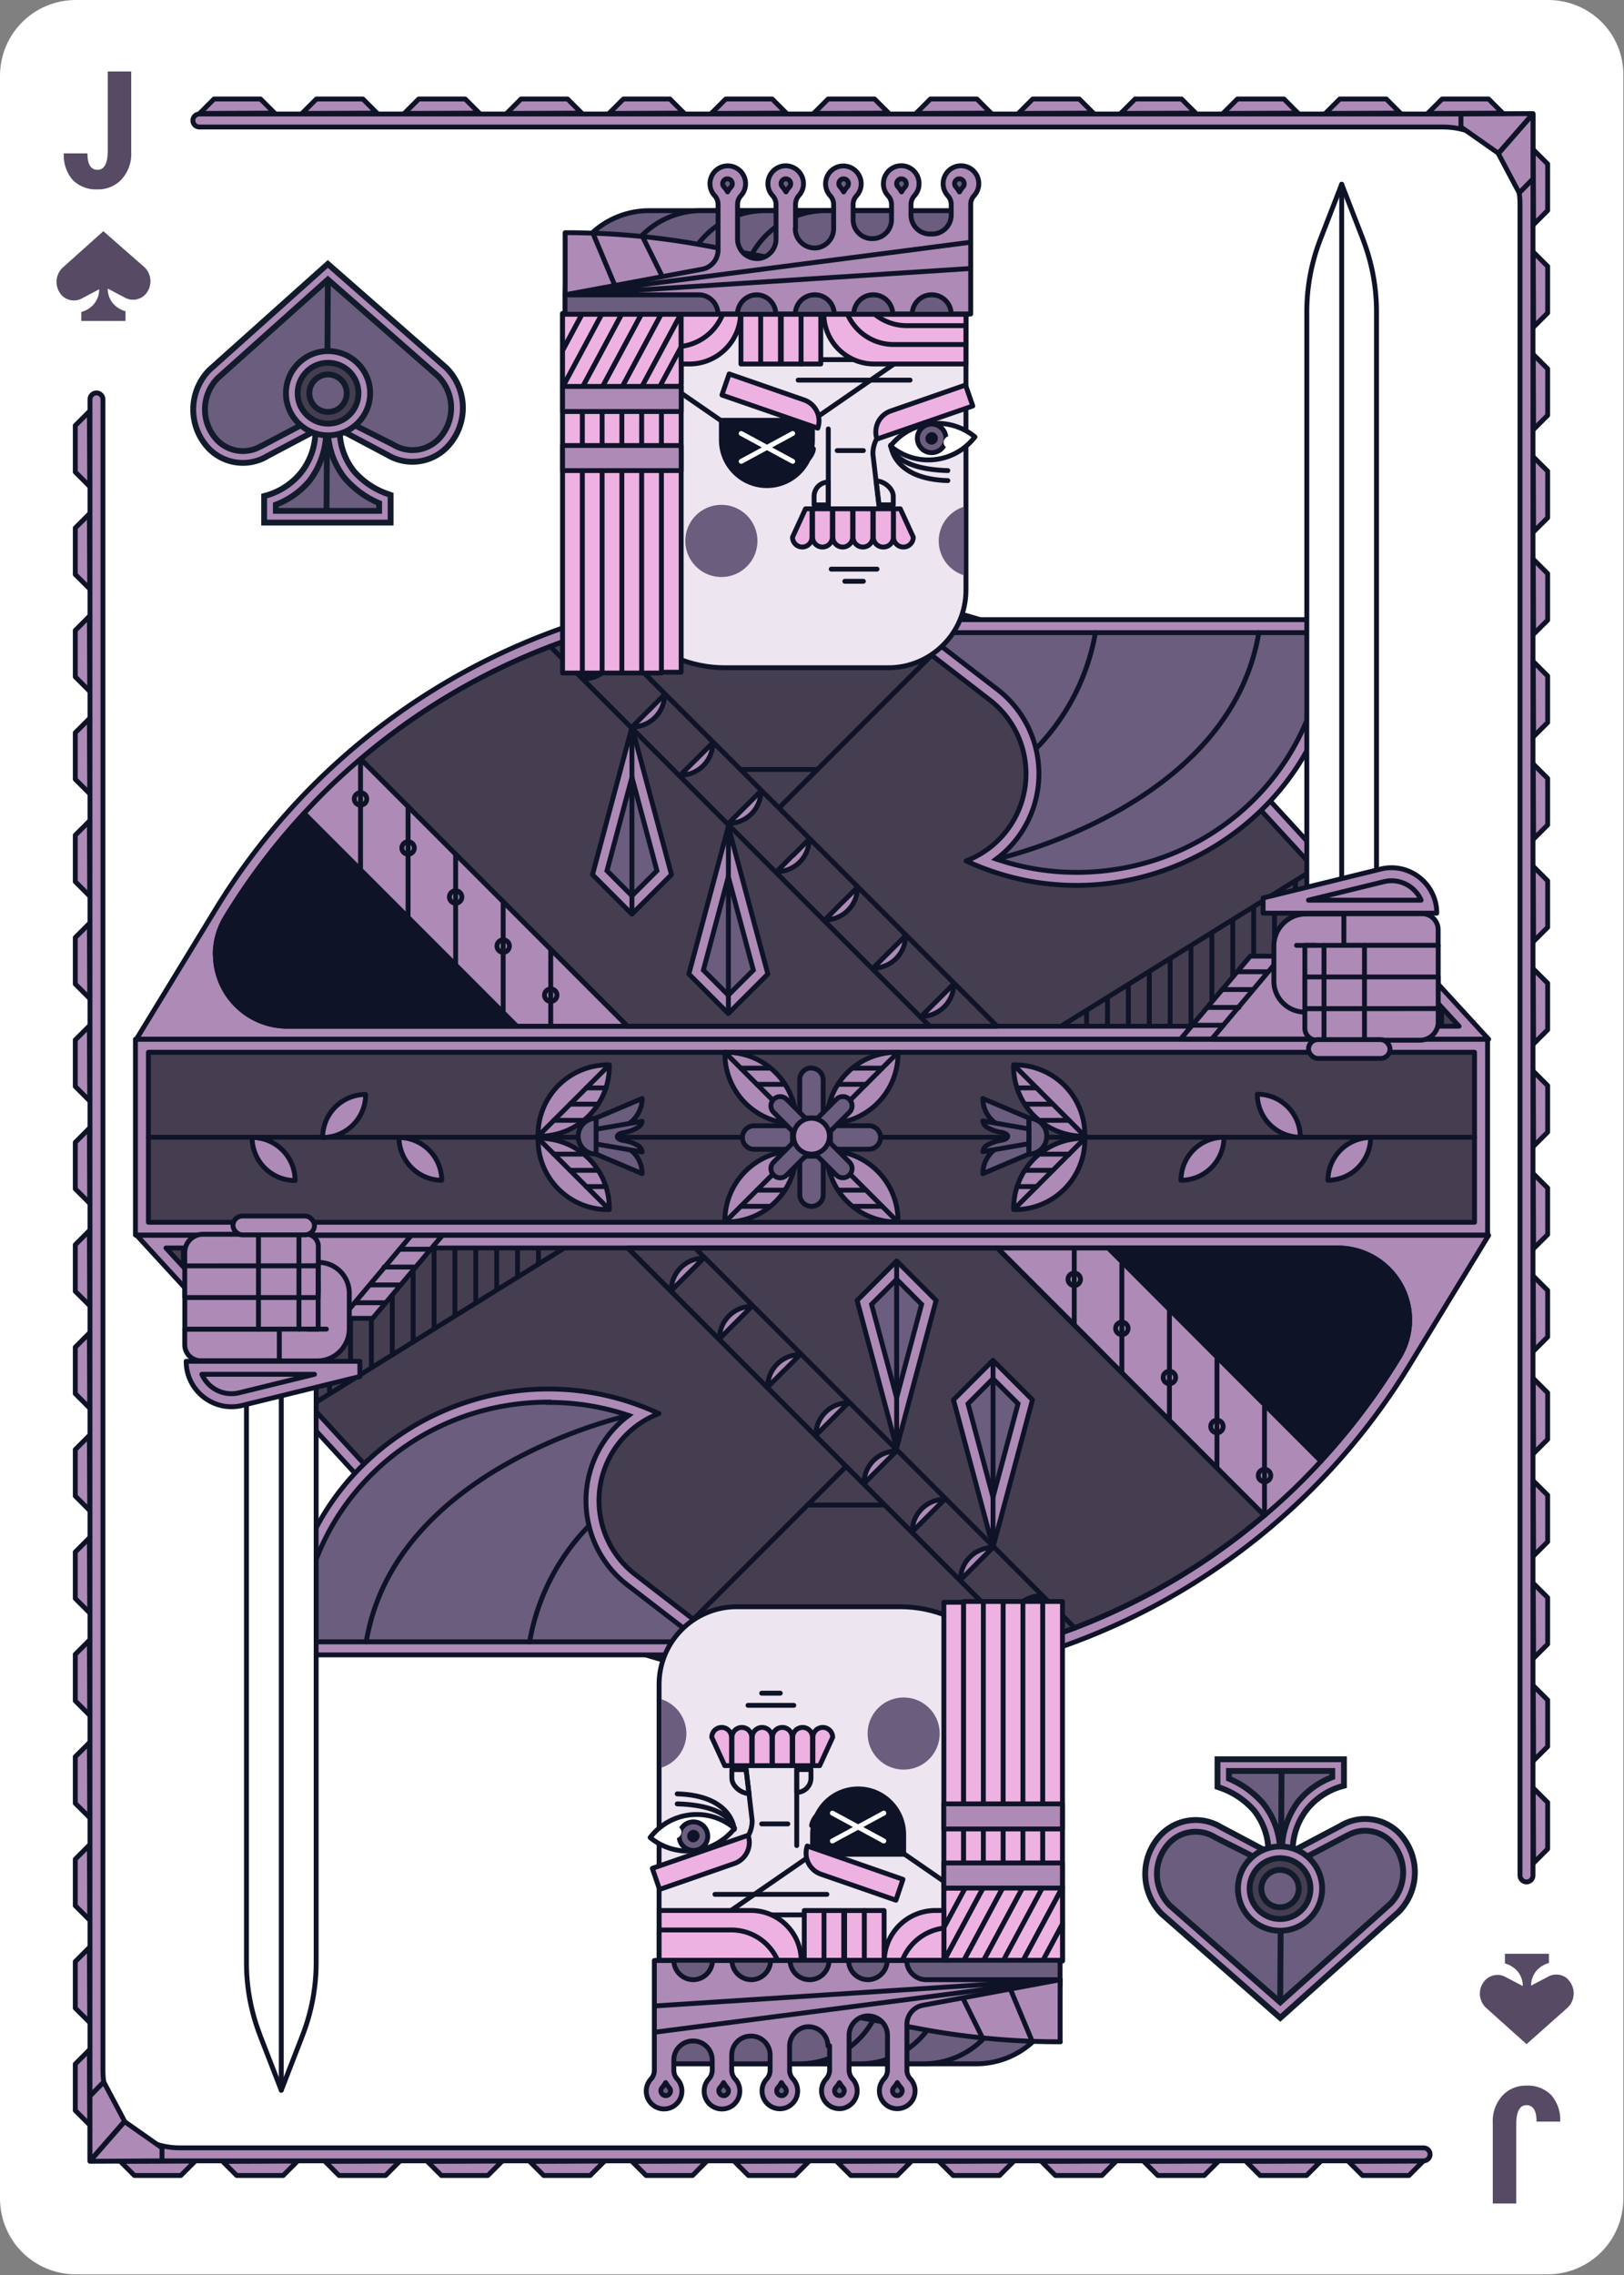 <svg xmlns="http://www.w3.org/2000/svg" width="250" height="350" id="spades-Jack" class="uncommon-effect-12"><rect width="100%" height="100%" fill="#808080" stroke="none"/><defs fill="#000000" style=""></defs><g id="card-canvas" transform="matrix(1,0,0,1,0,0)" class="Cards/canvas.svg" fill="#000000" style=""><g fill="#000000" style=""><path fill="#ffffff" id="card-canvas-base" d="M238.3 0H11.7C5.2 0 0 5.2 0 11.7v326.5c0 6.5 5.2 11.7 11.7 11.7h226.5c6.5 0 11.7-5.2 11.7-11.7V11.7C250 5.2 244.8 0 238.3 0z" style=""></path></g></g><g id="frame" transform="matrix(1,0,0,1,0,0)" class="Standards/Frames/Common/frame-02.svg" fill="#000000" style=""><path d="M13.85 332.44V61.45c0-.55.45-1 1-1s1 .45 1 1v257.16c0 6.53 5.29 11.83 11.83 11.83h191.47c.55 0 1 .45 1 1s-.45 1-1 1H13.85Z" style="stroke-linecap: round; stroke-linejoin: round; stroke-width: 0.75px;" fill="#ae8ab6" stroke="#0f1328"></path><path style="stroke-linecap: round; stroke-linejoin: round; stroke-width: 0.75px;" d="m13.85 332.44 5.33-6.1-3.21-6.04-2.12 2.17v9.97zm5.33-6.04-5.33 6.1 11.09-.06v-2l-5.76-4.04zM235.99 17.54v270.99c0 .55-.45 1-1 1s-1-.45-1-1V31.37c0-6.53-5.29-11.83-11.83-11.83H30.69c-.55 0-1-.45-1-1s.45-1 1-1h205.3Z" fill="#ae8ab6" stroke="#0f1328"></path><path style="stroke-linecap: round; stroke-linejoin: round; stroke-width: 0.75px;" d="m235.99 17.54-5.33 6.1 3.21 6.04 2.12-2.17v-9.97zm-5.33 6.04 5.33-6.1-11.09.06v2l5.76 4.04zM30.73 17.45l2.22-2.22h7.15l2.17 2.17-11.54.05zm15.76 0 2.22-2.22h7.15l2.17 2.17-11.54.05zm15.75 0 2.22-2.22h7.15l2.17 2.17-11.54.05zm15.76 0 2.21-2.22h7.16l2.17 2.17-11.54.05zm15.75 0 2.22-2.22h7.15l2.17 2.17-11.54.05zm15.75 0 2.22-2.22h7.15l2.17 2.17-11.54.05zm15.76 0 2.22-2.22h7.15l2.17 2.17-11.54.05zm15.75 0 2.22-2.22h7.15l2.17 2.17-11.54.05zm15.76 0 2.21-2.22h7.16l2.17 2.17-11.54.05zm15.75 0 2.22-2.22h7.15l2.17 2.17-11.54.05zm15.75 0 2.22-2.22h7.16l2.16 2.17-11.54.05zm15.76 0 2.22-2.22h7.15l2.17 2.17-11.54.05zm15.75 0 2.22-2.22h7.15l2.17 2.17-11.54.05zm16.25 5.56 2.22 2.22v7.15l-2.17 2.17-.05-11.54zm0 15.76 2.22 2.21v7.16l-2.17 2.17-.05-11.54zm0 15.75 2.22 2.22v7.15l-2.17 2.17-.05-11.54zm0 15.76 2.22 2.21v7.16l-2.17 2.16-.05-11.53zm0 15.75 2.22 2.22v7.15l-2.17 2.17-.05-11.54zm0 15.75 2.22 2.22v7.15l-2.17 2.17-.05-11.54zm0 15.76 2.22 2.22v7.15l-2.17 2.17-.05-11.54zm0 15.75 2.22 2.22v7.15l-2.17 2.17-.05-11.54zm0 15.76 2.22 2.21v7.16l-2.17 2.17-.05-11.54zm0 15.75 2.22 2.22v7.15l-2.17 2.17-.05-11.54zm0 15.75 2.22 2.22v7.16l-2.17 2.16-.05-11.54zm0 15.76 2.22 2.22v7.15l-2.17 2.17-.05-11.54zm0 15.75 2.22 2.22v7.15l-2.17 2.17-.05-11.54zm0 15.76 2.22 2.21v7.16l-2.17 2.17-.05-11.54zm0 15.75 2.22 2.22v7.15l-2.17 2.17-.05-11.54zm0 15.76 2.22 2.21v7.16l-2.17 2.16-.05-11.53zm0 15.75 2.22 2.22v7.15l-2.17 2.17-.05-11.54zm-16.92 57.39-2.22 2.22h-7.15l-2.17-2.17 11.54-.05zm-15.76 0-2.22 2.22h-7.15l-2.17-2.17 11.54-.05zm-15.75 0-2.22 2.22h-7.15l-2.17-2.17 11.54-.05zm-15.76 0-2.21 2.22h-7.16l-2.17-2.17 11.54-.05zm-15.75 0-2.22 2.22h-7.15l-2.17-2.17 11.54-.05zm-15.75 0-2.22 2.22h-7.15l-2.17-2.17 11.54-.05zm-15.76 0-2.22 2.22h-7.15l-2.17-2.17 11.54-.05zm-15.75 0-2.22 2.22h-7.15l-2.17-2.17 11.54-.05zm-15.76 0-2.21 2.22H83.7l-2.17-2.17 11.54-.05zm-15.75 0-2.22 2.22h-7.15l-2.17-2.17 11.54-.05zm-15.75 0-2.22 2.22h-7.16l-2.16-2.17 11.54-.05zm-15.76 0-2.22 2.22h-7.15l-2.17-2.17 11.54-.05zm-15.75 0-2.22 2.22h-7.15l-2.17-2.17 11.54-.05zm-16.25-5.56-2.22-2.22v-7.15l2.17-2.17.05 11.54zm0-15.76-2.22-2.21v-7.16l2.17-2.17.05 11.54zm0-15.75-2.22-2.22v-7.15l2.17-2.17.05 11.54zm0-15.76-2.22-2.21v-7.16l2.17-2.16.05 11.53zm0-15.75-2.22-2.22v-7.15l2.17-2.17.05 11.54zm0-15.75-2.22-2.22v-7.15l2.17-2.17.05 11.54zm0-15.76-2.22-2.22v-7.15l2.17-2.17.05 11.54zm0-15.75-2.22-2.22v-7.15l2.17-2.17.05 11.54zm0-15.76-2.22-2.21v-7.16l2.17-2.17.05 11.54zm0-15.75-2.22-2.22v-7.15l2.17-2.17.05 11.54zm0-15.75-2.22-2.22v-7.16l2.17-2.16.05 11.54zm0-15.76-2.22-2.22v-7.15l2.17-2.17.05 11.54zm0-15.75-2.22-2.22v-7.15l2.17-2.17.05 11.54zm0-15.76-2.22-2.21v-7.16l2.17-2.17.05 11.54zm0-15.75-2.22-2.22v-7.15l2.17-2.17.05 11.54zm0-15.76-2.22-2.21v-7.16l2.17-2.16.05 11.53zm0-15.75-2.22-2.22v-7.15l2.17-2.17.05 11.54z" fill="#ae8ab6" stroke="#0f1328"></path></g><g id="suit" transform="matrix(1,0,0,1,0,0)" class="Cards/Suits/spades.svg" fill="#000000" style=""><path d="M22.28 41.15a3 3 0 0 1 0 4.24 2.61 2.61 0 0 1-3.14.35l-2.56-1.35a3.52 3.52 0 0 0 .77 2.24 4 4 0 0 0 1.78 1.2l.19.06v1.48h-6.8V48l.2-.06a3.9 3.9 0 0 0 1.76-1.18 3.52 3.52 0 0 0 .79-2.26l-2.57 1.36a2.6 2.6 0 0 1-3.12-.36 3 3 0 0 1-.87-2.12 3.05 3.05 0 0 1 .87-2.14l6.33-5.67ZM228.72 308.85a3 3 0 0 1-.05-4.24l.05-.05a2.61 2.61 0 0 1 3.14-.35l2.56 1.34a3.53 3.53 0 0 0-.77-2.23 4 4 0 0 0-1.78-1.2l-.2-.06v-1.48h6.77V302l-.2.06a3.9 3.9 0 0 0-1.76 1.18 3.61 3.61 0 0 0-.79 2.25l2.57-1.35a2.6 2.6 0 0 1 3.12.36v.05a3 3 0 0 1 .87 2.12 3.05 3.05 0 0 1-.87 2.14l-6.38 5.67Z" style="" fill="#6b5d7e"></path><path d="M22.28 41.15a3 3 0 0 1 0 4.24 2.61 2.61 0 0 1-3.14.35l-2.56-1.35a3.52 3.52 0 0 0 .77 2.24 4 4 0 0 0 1.78 1.2l.19.06v1.48h-6.8V48l.2-.06a3.9 3.9 0 0 0 1.76-1.18 3.52 3.52 0 0 0 .79-2.26l-2.57 1.36a2.6 2.6 0 0 1-3.12-.36 3 3 0 0 1-.87-2.12 3.05 3.05 0 0 1 .87-2.14l6.33-5.67ZM228.72 308.85a3 3 0 0 1-.05-4.24l.05-.05a2.61 2.61 0 0 1 3.14-.35l2.56 1.34a3.53 3.53 0 0 0-.77-2.23 4 4 0 0 0-1.78-1.2l-.2-.06v-1.48h6.77V302l-.2.06a3.9 3.9 0 0 0-1.76 1.18 3.61 3.61 0 0 0-.79 2.25l2.57-1.35a2.6 2.6 0 0 1 3.12.36v.05a3 3 0 0 1 .87 2.12 3.05 3.05 0 0 1-.87 2.14l-6.38 5.67Z" style="opacity: 0.2;" fill="#000000"></path></g><g id="card-value" transform="matrix(1,0,0,1,0,0)" class="Cards/Jack.svg" fill="#000000" style=""><path d="M16.59 11h3.61v12.38a5.84 5.84 0 0 1-1.45 4.17A4.85 4.85 0 0 1 15 29.13a5 5 0 0 1-3.82-1.46 5.75 5.75 0 0 1-1.35-4.07h3.63c0 1.69.52 2.53 1.56 2.53s1.57-1 1.57-2.93ZM233.41 339h-3.61v-12.38a5.84 5.84 0 0 1 1.45-4.17 4.85 4.85 0 0 1 3.73-1.58 5 5 0 0 1 3.82 1.46 5.72 5.72 0 0 1 1.37 4.07h-3.63c0-1.69-.52-2.53-1.56-2.53s-1.57 1-1.57 2.92Z" style="" fill="#6b5d7e"></path><path d="M16.59 11h3.61v12.38a5.84 5.84 0 0 1-1.45 4.17A4.85 4.85 0 0 1 15 29.13a5 5 0 0 1-3.82-1.46 5.75 5.75 0 0 1-1.35-4.07h3.63c0 1.69.52 2.53 1.56 2.53s1.57-1 1.57-2.93ZM233.41 339h-3.61v-12.38a5.84 5.84 0 0 1 1.45-4.17 4.85 4.85 0 0 1 3.73-1.58 5 5 0 0 1 3.82 1.46 5.72 5.72 0 0 1 1.37 4.07h-3.63c0-1.69-.52-2.53-1.56-2.53s-1.57 1-1.57 2.92Z" style="opacity: 0.2;" fill="#000000"></path></g><g transform="matrix(0.9,0,0,0.9,29.296,40.156)" fill="#000000" style=""><g id="pip" transform="matrix(1,0,0,1,0,0)" class="Standards/Pips/Common/core/s-01.svg" fill="#000000" style=""><path d="M43.74 18.22a9.67 9.67 0 0 1 .19 13.58 1.7 1.7 0 0 1-.19.19 8.28 8.28 0 0 1-10 1.16l-8.19-4.34A11.32 11.32 0 0 0 28 35.94a13.48 13.48 0 0 0 5.69 3.85l.57.2v4.72H12.63v-4.53l.68-.19a11.87 11.87 0 0 0 5.58-3.76A11.49 11.49 0 0 0 21.4 29l-8.19 4.33a8.15 8.15 0 0 1-9.92-1.15 9.66 9.66 0 0 1 0-13.58L23.52.5Z" style="stroke-miterlimit: 10;" fill="#ae8ab6" stroke="#121b2c"></path><path d="M14.63 42.71v-1.06a13.88 13.88 0 0 0 5.8-4.14 14.17 14.17 0 0 0 2.81-8.79l.16-3-11.18 5.88h-.05a6.12 6.12 0 0 1-7.46-.86 7.64 7.64 0 0 1 0-10.74L23.53 3.17l18.85 16.52a7.69 7.69 0 0 1 .11 10.73l-.17.17a6.26 6.26 0 0 1-7.52.85l-.1-.06-11.3-5.69.14 3.12a13.4 13.4 0 0 0 2.95 8.39 15.92 15.92 0 0 0 5.81 4.19v1.32Z" style="stroke-miterlimit: 10;" fill="#6b5d7e" stroke="#121b2c"></path><path style="fill: none; stroke-miterlimit: 10;" d="m23.53 3.17-.23 39.54" stroke="#121b2c"></path><circle cx="23.56" cy="22.6" r="7.2" style="stroke-miterlimit: 10;" fill="#ae8ab6" stroke="#121b2c"></circle><circle cx="23.56" cy="22.6" r="5.2" style="stroke-miterlimit: 10;" fill="#453e50" stroke="#121b2c"></circle><circle cx="23.56" cy="22.6" r="3.2" style="stroke-miterlimit: 10;" fill="#6b5d7e" stroke="#121b2c"></circle></g></g><g transform="matrix(-0.9,0,0,-0.9,218.256,310.894)" fill="#000000" style=""><g id="gSl8fea3h14fc" transform="matrix(1,0,0,1,0,0)" class="Standards/Pips/Common/core/s-01.svg" fill="#000000" style=""><path d="M43.74 18.22a9.67 9.67 0 0 1 .19 13.58 1.7 1.7 0 0 1-.19.19 8.28 8.28 0 0 1-10 1.16l-8.19-4.34A11.32 11.32 0 0 0 28 35.94a13.48 13.48 0 0 0 5.69 3.85l.57.2v4.72H12.63v-4.53l.68-.19a11.87 11.87 0 0 0 5.58-3.76A11.49 11.49 0 0 0 21.4 29l-8.19 4.33a8.15 8.15 0 0 1-9.92-1.15 9.66 9.66 0 0 1 0-13.58L23.52.5Z" style="stroke-miterlimit: 10;" fill="#ae8ab6" stroke="#121b2c"></path><path d="M14.63 42.71v-1.06a13.88 13.88 0 0 0 5.8-4.14 14.17 14.17 0 0 0 2.81-8.79l.16-3-11.18 5.88h-.05a6.12 6.12 0 0 1-7.46-.86 7.64 7.64 0 0 1 0-10.74L23.53 3.17l18.85 16.52a7.69 7.69 0 0 1 .11 10.73l-.17.17a6.26 6.26 0 0 1-7.52.85l-.1-.06-11.3-5.69.14 3.12a13.4 13.4 0 0 0 2.95 8.39 15.92 15.92 0 0 0 5.81 4.19v1.32Z" style="stroke-miterlimit: 10;" fill="#6b5d7e" stroke="#121b2c"></path><path style="fill: none; stroke-miterlimit: 10;" d="m23.53 3.17-.23 39.54" stroke="#121b2c"></path><circle cx="23.56" cy="22.6" r="7.2" style="stroke-miterlimit: 10;" fill="#ae8ab6" stroke="#121b2c"></circle><circle cx="23.56" cy="22.6" r="5.2" style="stroke-miterlimit: 10;" fill="#453e50" stroke="#121b2c"></circle><circle cx="23.56" cy="22.6" r="3.2" style="stroke-miterlimit: 10;" fill="#6b5d7e" stroke="#121b2c"></circle></g></g><g id="champion" fill="#000000" style=""><g id="body" transform="matrix(-1,0,0,1,250,0)" class="Standards/Bodies/King-Jack-Joker/Common/body-16.svg" fill="#000000" style=""><path d="M20.84 159.88 53.75 124a102.55 102.55 0 0 1 102.14-29.71h0a102.56 102.56 0 0 1 61 45.74L229 159.87H20.84Z" style="stroke-linecap: round; stroke-linejoin: round; stroke-width: 0.75px;" fill="#ae8ab6" stroke="#0f1328"></path><path d="M216.84 146.8a11.07 11.07 0 0 1-11.08 11.08H25.39l27-29.4 2.86-3.11a100.84 100.84 0 0 1 63.65-32 98.35 98.35 0 0 1 10.46-.55 100.58 100.58 0 0 1 85.89 48.29 11 11 0 0 1 1.63 5.72Z" style="stroke-linecap: round; stroke-linejoin: round; stroke-width: 0.75px;" fill="#453e50" stroke="#0f1328"></path><path style="fill: none; stroke-linecap: round; stroke-linejoin: round; stroke-width: 0.75px;" d="m157.55 96.84-60.84 60.84M194.5 116.77l-40.91 40.91M203.2 125.14l-32.54 32.54M157.55 96.84a100 100 0 0 1 36.95 19.93l-16.88 16.88-3.4 3.4-3.39 3.39-3.39 3.39-3.39 3.4-3.39 3.39-7.26 7.26H96.52l61-61ZM130.08 124.3 102.3 96.52" stroke="#0f1328"></path><path d="m165.31 99.45-58.43 58.43h46.51" style="fill: none; stroke-linecap: round; stroke-linejoin: round; stroke-width: 0.75px;" stroke="#0f1328"></path><path style="fill: none; stroke-width: 0.75px;" d="M124.17 118.38h11.94" stroke="#0f1328"></path><path d="M170.47 157.88H153.4l7.26-7.26 3.39-3.39 3.39-3.4 3.39-3.39 3.39-3.39 3.4-3.4 16.88-16.88a91.65 91.65 0 0 1 8.7 8.37l-32.74 32.74Z" style="stroke-linecap: round; stroke-linejoin: round; stroke-width: 0.75px;" fill="#ae8ab6" stroke="#0f1328"></path><path style="fill: none; stroke-linecap: round; stroke-linejoin: round; stroke-width: 0.75px;" d="M194.5 116.77v16.73M187.18 124.09v16.73M179.86 131.42v16.72M172.54 138.74v16.72M165.22 146.06v11.82M47.62 133.65l38.73 24.03" stroke="#0f1328"></path><path d="M216.84 146.8a11.07 11.07 0 0 1-11.08 11.08h-35.3L196.33 132l3.4-3.4 3.47-3.47a100.36 100.36 0 0 1 12 15.94 11 11 0 0 1 1.63 5.72Z" style="stroke-linecap: round; stroke-linejoin: round; stroke-width: 0.75px;" fill="#0f1328" stroke="#0f1328"></path><path d="m105.68 153.87-2.51-2.51h0a5 5 0 0 0 5 5h0l-2.51-2.51ZM113.1 146.45l-2.51-2.51h0a5 5 0 0 0 5 5h0l-2.51-2.51ZM120.52 139l-2.52-2.48h0a5 5 0 0 0 5 5h0l-2.47-2.52ZM127.94 131.61l-2.51-2.51h0a5 5 0 0 0 5 5h0l-2.43-2.48ZM135.36 124.19l-2.5-2.51h0a5 5 0 0 0 5 5h0l-2.51-2.51ZM142.78 116.77l-2.51-2.51h0a5 5 0 0 0 5 5h0l-2.5-2.51ZM150.2 109.35l-2.51-2.51h0a5 5 0 0 0 5 5h0l-2.5-2.51ZM157.62 101.93l-2.51-2.51h0a5 5 0 0 0 5 5h0l-2.5-2.51ZM101.28 132.45h0C75.38 144.41 45.07 126.5 44 98v-2.67h69.66l-16 12.34a14.35 14.35 0 0 0 3.62 24.78Z" style="stroke-linecap: round; stroke-linejoin: round; stroke-width: 0.75px;" fill="#ae8ab6" stroke="#0f1328"></path><path d="M84.29 134.21c-20.71 0-37.51-15.94-38.25-36.3v-.58h61.77l-11.37 8.75a16.38 16.38 0 0 0 .19 26.08 38.06 38.06 0 0 1-12.33 2.05Z" style="stroke-width: 0.75px;" fill="#6b5d7e" stroke="#0f1328"></path><path d="M96.62 132.16s-35.92-7.86-40.4-34.83M90.49 115.15a33.75 33.75 0 0 1-9.12-17.82" style="fill: none; stroke-linecap: round; stroke-linejoin: round; stroke-width: 0.75px;" stroke="#0f1328"></path><path style="fill: none; stroke-width: 0.75px;" d="M28.08 157.88v-2.92M31.3 157.88v-6.43M34.51 157.88v-9.93M37.72 157.88v-13.43M40.94 157.88v-16.94M44.15 157.88v-20.44M47.37 157.88v-23.95M50.58 157.88v-22.4M53.8 157.88v-20.4M57.01 157.88v-18.41M60.23 157.88v-16.41M63.44 157.88v-14.42M66.66 157.88v-12.42M69.87 157.88v-10.43M73.08 157.88v-8.44M76.3 157.88v-6.44M79.51 157.88v-4.44M82.73 157.88v-2.45" stroke="#0f1328"></path><path style="stroke-linecap: round; stroke-linejoin: round; stroke-width: 0.75px;" d="m143.96 149.85-6.08 6.08-6.09-6.08 6.09-22.69 6.08 22.69z" fill="#ae8ab6" stroke="#0f1328"></path><path style="stroke-width: 0.75px;" d="m134.03 149.25 3.85-14.36 3.84 14.36-3.84 3.85-3.85-3.85z" fill="#6b5d7e" stroke="#0f1328"></path><path style="fill: none; stroke-width: 0.75px;" d="M137.87 155.93v-28.77" stroke="#0f1328"></path><path style="stroke-linecap: round; stroke-linejoin: round; stroke-width: 0.75px;" d="m158.79 134.56-6.07 6.08-6.09-6.08 6.09-22.69 6.07 22.69z" fill="#ae8ab6" stroke="#0f1328"></path><path style="stroke-width: 0.75px;" d="m148.87 133.96 3.85-14.37 3.84 14.37-3.84 3.85-3.85-3.85z" fill="#6b5d7e" stroke="#0f1328"></path><path style="fill: none; stroke-width: 0.75px;" d="M152.72 140.64v-28.77" stroke="#0f1328"></path><circle cx="165.22" cy="153.1" r=".96" style="fill: none; stroke-width: 0.75px;" stroke="#0f1328"></circle><circle cx="172.54" cy="145.55" r=".96" style="fill: none; stroke-width: 0.75px;" stroke="#0f1328"></circle><circle cx="179.86" cy="138" r=".96" style="fill: none; stroke-width: 0.75px;" stroke="#0f1328"></circle><circle cx="187.18" cy="130.46" r=".96" style="fill: none; stroke-width: 0.75px;" stroke="#0f1328"></circle><circle cx="194.5" cy="122.91" r=".96" style="fill: none; stroke-width: 0.75px;" stroke="#0f1328"></circle><path d="m229 190-32.92 35.87a102.55 102.55 0 0 1-102.14 29.76h0a102.56 102.56 0 0 1-61-45.74l-12.1-19.84H229Z" style="stroke-linecap: round; stroke-linejoin: round; stroke-width: 0.75px;" fill="#ae8ab6" stroke="#0f1328"></path><path d="M33 203.12A11.07 11.07 0 0 1 44.08 192h180.37l-27 29.4-2.86 3.11a100.84 100.84 0 0 1-63.65 32 98.16 98.16 0 0 1-10.45.55 100.58 100.58 0 0 1-85.89-48.29 11 11 0 0 1-1.6-5.65Z" style="stroke-linecap: round; stroke-linejoin: round; stroke-width: 0.75px;" fill="#453e50" stroke="#0f1328"></path><path style="fill: none; stroke-linecap: round; stroke-linejoin: round; stroke-width: 0.75px;" d="m92.29 253.08 60.85-60.84M55.34 233.15l40.91-40.91M46.64 224.78l32.54-32.54M92.29 253.08a100 100 0 0 1-36.95-19.93l16.88-16.88 3.4-3.4 3.38-3.39 3.39-3.39 3.4-3.4 3.39-3.39 7.27-7.3h56.88l-61 61ZM119.76 225.62l27.78 27.78" stroke="#0f1328"></path><path d="M84.53 250.47 143 192H96.45" style="fill: none; stroke-linecap: round; stroke-linejoin: round; stroke-width: 0.75px;" stroke="#0f1328"></path><path style="fill: none; stroke-width: 0.75px;" d="M125.67 231.54h-11.93" stroke="#0f1328"></path><path d="M79.38 192h17.07l-7.26 7.26-3.39 3.39-3.4 3.4-3.4 3.43-3.39 3.39-3.4 3.4-16.87 16.88a92.86 92.86 0 0 1-8.7-8.37L79.38 192Z" style="stroke-linecap: round; stroke-linejoin: round; stroke-width: 0.75px;" fill="#ae8ab6" stroke="#0f1328"></path><path style="fill: none; stroke-linecap: round; stroke-linejoin: round; stroke-width: 0.75px;" d="M55.34 233.15v-16.72M62.66 225.83V209.1M69.98 218.5v-16.72M77.3 211.18v-16.72M84.63 203.86v-11.82M202.22 216.27l-38.72-24.03" stroke="#0f1328"></path><path d="M33 203.12A11.07 11.07 0 0 1 44.08 192h35.31l-25.88 25.91-3.4 3.4-3.47 3.47a100.36 100.36 0 0 1-12-15.94 11 11 0 0 1-1.64-5.72Z" style="stroke-linecap: round; stroke-linejoin: round; stroke-width: 0.75px;" fill="#0f1328" stroke="#0f1328"></path><path d="m144.16 196.05 2.51 2.51h0a5 5 0 0 0-5-5h0l2.51 2.51ZM136.75 203.47l2.5 2.51h0a5 5 0 0 0-5-5h0l2.51 2.51ZM129.33 210.89l2.5 2.51h0a5 5 0 0 0-5-5h0l2.51 2.51ZM121.9 218.31l2.51 2.51h0a5 5 0 0 0-5-5h0l2.51 2.51ZM114.48 225.73l2.52 2.51h0a5 5 0 0 0-5-5h0l2.51 2.51ZM107.06 233.15l2.51 2.51h0a5 5 0 0 0-5-5h0l2.51 2.51ZM99.64 240.57l2.51 2.51h0a5 5 0 0 0-5-5h0l2.52 2.51ZM92.22 248l2.51 2.51h0a5 5 0 0 0-5-5h0l2.49 2.49ZM148.56 217.47h0c25.9-12 56.21 5.95 57.24 34.46v2.67h-69.63l16-12.34a14.35 14.35 0 0 0-3.61-24.79Z" style="stroke-linecap: round; stroke-linejoin: round; stroke-width: 0.75px;" fill="#ae8ab6" stroke="#0f1328"></path><path d="M165.55 215.71c20.72 0 37.51 15.94 38.25 36.3a5.63 5.63 0 0 0 0 .58h-61.75l11.37-8.75a16.38 16.38 0 0 0-.19-26.08 38.06 38.06 0 0 1 12.33-2Z" style="stroke-width: 0.75px;" fill="#6b5d7e" stroke="#0f1328"></path><path d="M153.22 217.76s35.92 7.86 40.4 34.83M159.36 234.77a33.73 33.73 0 0 1 9.11 17.82" style="fill: none; stroke-linecap: round; stroke-linejoin: round; stroke-width: 0.75px;" stroke="#0f1328"></path><path style="fill: none; stroke-width: 0.75px;" d="M221.76 192.04v2.92M218.54 192.04v6.43M215.33 192.04v9.93M212.12 192.04v13.43M208.9 192.04v16.94M205.69 192.04v20.44M202.47 192.04v23.95M199.26 192.04v22.4M196.04 192.04v20.4M192.83 192.04v18.41M189.61 192.04v16.41M186.4 192.04v14.42M183.18 192.04v12.42M179.97 192.04v10.43M176.76 192.04v8.44M173.54 192.04v6.44M170.33 192.04v4.44M167.11 192.04v2.45" stroke="#0f1328"></path><path style="stroke-linecap: round; stroke-linejoin: round; stroke-width: 0.75px;" d="m105.89 200.07 6.08-6.08 6.09 6.08-6.09 22.69-6.08-22.69z" fill="#ae8ab6" stroke="#0f1328"></path><path style="stroke-width: 0.75px;" d="m115.83 200.67-3.86 14.36-3.84-14.36 3.84-3.85 3.86 3.85z" fill="#6b5d7e" stroke="#0f1328"></path><path style="fill: none; stroke-width: 0.75px;" d="M111.97 193.99v28.77" stroke="#0f1328"></path><path style="stroke-linecap: round; stroke-linejoin: round; stroke-width: 0.75px;" d="m91.06 215.36 6.08-6.08 6.08 6.08-6.08 22.69-6.08-22.69z" fill="#ae8ab6" stroke="#0f1328"></path><path style="stroke-width: 0.75px;" d="m100.98 215.96-3.84 14.37-3.86-14.37 3.86-3.85 3.84 3.85z" fill="#6b5d7e" stroke="#0f1328"></path><path style="fill: none; stroke-width: 0.75px;" d="M97.13 209.28v28.77" stroke="#0f1328"></path><circle cx="84.63" cy="196.82" r=".96" style="fill: none; stroke-width: 0.75px;" stroke="#0f1328"></circle><circle cx="77.3" cy="204.37" r=".96" style="fill: none; stroke-width: 0.75px;" stroke="#0f1328"></circle><circle cx="69.98" cy="211.92" r=".96" style="fill: none; stroke-width: 0.75px;" stroke="#0f1328"></circle><circle cx="62.66" cy="219.46" r=".96" style="fill: none; stroke-width: 0.75px;" stroke="#0f1328"></circle><circle cx="55.34" cy="227.01" r=".96" style="fill: none; stroke-width: 0.75px;" stroke="#0f1328"></circle></g><g id="head" transform="matrix(-1,0,0,1,250,0)" class="Standards/Heads/Human/King-Jack-Joker/Common/one-eyed/head-06.svg" fill="#000000" style=""><g fill="#000000" style=""><g fill="#000000" style=""><path d="M157.54 48.35V83.6c0 10.56-8.56 19.13-19.13 19.13h-25.16c-6.6 0-11.95-5.35-11.95-11.95V48.35h56.24Z" style="stroke-linecap: round; stroke-linejoin: round; stroke-width: 0.75px;" fill="#ede5ef" stroke="#0f1328"></path><g fill="#000000" style=""><path d="M133.4 83.22c0 3.07 2.49 5.55 5.55 5.55s5.55-2.49 5.55-5.55a5.55 5.55 0 0 0-11.1 0ZM101.64 77.96V88.5a5.55 5.55 0 0 0 3.85-5.27c0-2.4-1.56-4.53-3.85-5.26Z" style="" fill="#6b5d7e"></path><path style="fill: none; stroke-linecap: round; stroke-linejoin: round; stroke-width: 0.75px;" d="M122.04 87.56h-7.05M130.86 55.33h-24.69M127.13 58.48H109.9M119.95 89.43h-2.86M122.49 65.99h0v14.23h-8.08l1.22-10.4h0c0-2.24-1.55-4.19-3.73-4.7l-10.59-2.48" stroke="#0f1328"></path><path d="M104.09 72.4c8.53-.24 8.78-3.91 8.78-3.91" style="fill: none; stroke-linecap: round; stroke-linejoin: round; stroke-width: 0.75px;" stroke="#0f1328"></path><path d="M104.09 73.94c8.53-.24 8.78-5.45 8.78-5.45M133.56 73.23c-8.51-.24-8.78-4.17-8.78-4.17" style="fill: none; stroke-linecap: round; stroke-linejoin: round; stroke-width: 0.75px;" stroke="#0f1328"></path></g><g fill="#000000" style=""><path d="M110.88 63.35h.2v.14c0 4.97-4.04 9.01-9.01 9.01h-.34c0-5.05 4.1-9.15 9.15-9.15Z" transform="rotate(50.57 106.417 67.934)" style="stroke-linecap: round; stroke-linejoin: round; stroke-width: 0.75px;" fill="#ffffff" stroke="#0f1328"></path><g fill="#000000" style=""><circle cx="106.58" cy="67.44" r="2.2" style="stroke-linecap: round; stroke-linejoin: round; stroke-width: 0.75px;" fill="#6b5d7e" stroke="#0f1328"></circle><path d="M106.47 68.01a.594.594 0 0 1-.46-.69c.06-.3.34-.47.57-.47.4.07.64.44.58.71-.06.3-.34.47-.57.47-.04 0-.08 0-.13-.01Z" style="stroke-linecap: round; stroke-linejoin: round; stroke-width: 0.75px;" fill="#0f1328" stroke="#0f1328"></path><path d="M103.67 68.6a.594.594 0 0 1-.46-.69c.06-.3.34-.47.57-.47.4.07.64.44.58.71-.06.3-.34.47-.57.47-.04 0-.08 0-.13-.01Z" style="stroke-linecap: round; stroke-linejoin: round; stroke-width: 0.75px;" fill="#ffffff" stroke="#ffffff"></path></g></g><g fill="#000000" style=""><path d="M126.88 63.54h.34c4.97 0 9.01 4.04 9.01 9.01v.14h-.2c-5.05 0-9.15-4.1-9.15-9.15h0Z" transform="rotate(129.43 131.55 68.11)" style="stroke-linecap: round; stroke-linejoin: round; stroke-width: 0.75px;" fill="#ffffff" stroke="#0f1328"></path><g fill="#000000" style=""><circle cx="131.37" cy="67.62" r="2.2" style="stroke-linecap: round; stroke-linejoin: round; stroke-width: 0.75px;" fill="#6b5d7e" stroke="#0f1328"></circle><path d="M131.49 68.19c.32-.07.52-.38.46-.69a.598.598 0 0 0-.57-.47c-.4.07-.64.44-.58.71.06.3.34.47.57.47.04 0 .08 0 .13-.01Z" style="stroke-linecap: round; stroke-linejoin: round; stroke-width: 0.75px;" fill="#0f1328" stroke="#0f1328"></path><path d="M128.87 69.11c.32-.07.52-.38.46-.69a.598.598 0 0 0-.57-.47c-.4.07-.64.44-.58.71.06.3.34.47.57.47.04 0 .08 0 .13-.01Z" style="stroke-linecap: round; stroke-linejoin: round; stroke-width: 0.75px;" fill="#ffffff" stroke="#ffffff"></path></g></g></g><path d="M122.49 74.17h0c1.21 0 2.19.98 2.19 2.19v1.32h-2.19v-3.5h0ZM112.49 77.67h2.19l.45-3.68h0c-1.21 0-2.64 1.16-2.64 2.36v1.32ZM117.09 69.32h4.03" style="fill: none; stroke-linecap: round; stroke-linejoin: round; stroke-width: 0.75px;" stroke="#0f1328"></path><g fill="#000000" style=""><g fill="#000000" style=""><path d="M92.3 301.57v-35.25c0-10.56 8.56-19.13 19.13-19.13h25.16c6.6 0 11.95 5.35 11.95 11.95v42.43H92.3Z" style="stroke-linecap: round; stroke-linejoin: round; stroke-width: 0.75px;" fill="#ede5ef" stroke="#0f1328"></path><g fill="#000000" style=""><circle cx="110.89" cy="266.7" r="5.55" style="" fill="#6b5d7e"></circle><path d="M148.19 271.96v-10.54a5.55 5.55 0 0 0-3.85 5.27c0 2.4 1.56 4.53 3.85 5.26Z" style="" fill="#6b5d7e"></path><path style="fill: none; stroke-linecap: round; stroke-linejoin: round; stroke-width: 0.75px;" d="M127.8 262.36h7.05M118.98 294.6h24.69M122.71 291.44h17.23M129.88 260.49h2.87M127.35 283.93h0V269.7h8.08l-1.22 10.4h0c0 2.24 1.55 4.19 3.73 4.7l10.59 2.48" stroke="#0f1328"></path><path d="M145.75 277.52c-8.53.24-8.78 3.91-8.78 3.91" style="fill: none; stroke-linecap: round; stroke-linejoin: round; stroke-width: 0.75px;" stroke="#0f1328"></path><path d="M145.75 275.98c-8.53.24-8.78 5.45-8.78 5.45M116.28 276.69c8.51.24 8.78 4.17 8.78 4.17" style="fill: none; stroke-linecap: round; stroke-linejoin: round; stroke-width: 0.75px;" stroke="#0f1328"></path></g><g fill="#000000" style=""><path d="M147.9 277.42h.2v.14c0 4.97-4.04 9.01-9.01 9.01h-.34c0-5.05 4.1-9.15 9.15-9.15Z" transform="rotate(-129.43 143.422 281.996)" style="stroke-linecap: round; stroke-linejoin: round; stroke-width: 0.75px;" fill="#ffffff" stroke="#0f1328"></path><g fill="#000000" style=""><circle cx="143.25" cy="282.49" r="2.2" style="stroke-linecap: round; stroke-linejoin: round; stroke-width: 0.75px;" fill="#6b5d7e" stroke="#0f1328"></circle><path d="M143.37 281.91c.32.07.52.38.46.69-.06.3-.34.47-.57.47-.4-.07-.64-.44-.58-.71a.598.598 0 0 1 .7-.46Z" style="stroke-linecap: round; stroke-linejoin: round; stroke-width: 0.75px;" fill="#0f1328" stroke="#0f1328"></path><path d="M146.17 281.32c.32.07.52.38.46.69-.06.3-.34.47-.57.47-.4-.07-.64-.44-.58-.71a.598.598 0 0 1 .7-.46Z" style="stroke-linecap: round; stroke-linejoin: round; stroke-width: 0.75px;" fill="#ffffff" stroke="#ffffff"></path></g></g><g fill="#000000" style=""><path d="M113.61 277.23h.34c4.97 0 9.01 4.04 9.01 9.01v.14h-.2c-5.05 0-9.15-4.1-9.15-9.15h0Z" transform="rotate(-50.57 118.3 281.815)" style="stroke-linecap: round; stroke-linejoin: round; stroke-width: 0.75px;" fill="#ffffff" stroke="#0f1328"></path><g fill="#000000" style=""><circle cx="118.46" cy="282.3" r="2.2" style="stroke-linecap: round; stroke-linejoin: round; stroke-width: 0.75px;" fill="#6b5d7e" stroke="#0f1328"></circle><path d="M118.35 281.73c-.32.07-.52.38-.46.69.06.3.34.47.57.47.4-.07.64-.44.58-.71a.598.598 0 0 0-.7-.46Z" style="stroke-linecap: round; stroke-linejoin: round; stroke-width: 0.75px;" fill="#0f1328" stroke="#0f1328"></path><path d="M120.96 280.81c-.32.07-.52.38-.46.69.06.3.34.47.57.47.4-.07.64-.44.58-.71a.598.598 0 0 0-.7-.46Z" style="stroke-linecap: round; stroke-linejoin: round; stroke-width: 0.75px;" fill="#ffffff" stroke="#ffffff"></path></g></g></g><path d="M125.16 272.25h0c1.21 0 2.19.98 2.19 2.19v1.32h-2.19v-3.5h0Z" transform="rotate(180 126.255 274)" style="fill: none; stroke-linecap: round; stroke-linejoin: round; stroke-width: 0.75px;" stroke="#0f1328"></path><path d="M137.34 272.25h-2.19l-.45 3.68h0c1.21 0 2.64-1.16 2.64-2.36v-1.32ZM132.75 280.6h-4.03" style="fill: none; stroke-linecap: round; stroke-linejoin: round; stroke-width: 0.75px;" stroke="#0f1328"></path></g></g><g fill="#000000" style=""><g fill="#000000" style=""><g fill="#000000" style=""><path d="M124.92 64.66h14.03v3.04c0 3.87-3.14 7.01-7.01 7.01h0c-3.87 0-7.01-3.14-7.01-7.01v-3.04h0ZM124.92 64.66 101.3 48.35" style="stroke-linecap: round; stroke-linejoin: round; stroke-width: 0.75px;" fill="#0f1328" stroke="#0f1328"></path><path style="fill: none; stroke-linecap: round; stroke-linejoin: round; stroke-width: 0.75px;" d="m157.54 51.92-22.48 15.52" stroke="#0f1328"></path></g><g fill="#000000" style=""><path d="M110.89 275.21h14.03v3.04c0 3.87-3.14 7.01-7.01 7.01h0c-3.87 0-7.01-3.14-7.01-7.01v-3.04h0Z" transform="rotate(180 117.905 280.24)" style="stroke-linecap: round; stroke-linejoin: round; stroke-width: 0.75px;" fill="#0f1328" stroke="#0f1328"></path><path style="stroke-linecap: round; stroke-linejoin: round; stroke-width: 0.75px;" d="m124.92 285.26 23.62 16.31" fill="#0f1328" stroke="#0f1328"></path><path style="fill: none; stroke-linecap: round; stroke-linejoin: round; stroke-width: 0.75px;" d="m92.3 298 22.48-15.52" stroke="#0f1328"></path></g></g><g fill="#000000" style=""><g fill="#000000" style=""><path style="fill: none; stroke-linecap: round; stroke-linejoin: round; stroke-width: 0.75px;" d="m127.97 66.69 7.93 4.29M135.9 66.69l-7.93 4.29" stroke="#ffffff"></path></g><g fill="#000000" style=""><path style="fill: none; stroke-linecap: round; stroke-linejoin: round; stroke-width: 0.75px;" d="m113.94 278.94 7.93 4.29M121.87 278.94l-7.93 4.29" stroke="#ffffff"></path></g></g></g></g><g id="belt" transform="matrix(1,0,0,1,0,0)" class="Standards/Belts/Common/belt-03.svg" fill="#000000" style=""><path d="M20.85,159.89V190H229V159.89Z" style="stroke-linecap: round; stroke-linejoin: round; stroke-width: 0.75px;" fill="#ae8ab6" stroke="#0f1328"></path><rect x="22.85" y="161.89" width="204.14" height="26.15" style="stroke-linecap: round; stroke-linejoin: round; stroke-width: 0.75px;" fill="#453e50" stroke="#0f1328"></rect><line x1="22.85" y1="174.96" x2="226.99" y2="174.96" style="fill: none; stroke-linecap: round; stroke-linejoin: round; stroke-width: 0.75px;" stroke="#0f1328"></line><path d="M111.59,161.89h.24a10.74,10.74,0,0,1,10.73,10.73v.24h-.24a10.74,10.74,0,0,1-10.73-10.73v-.24Z" style="stroke-linecap: round; stroke-linejoin: round; stroke-width: 0.75px;" fill="#ae8ab6" stroke="#0f1328"></path><line x1="111.59" y1="161.89" x2="122.44" y2="172.74" style="fill: none; stroke-linecap: round; stroke-linejoin: round; stroke-width: 0.75px;" stroke="#0f1328"></line><line x1="114.03" y1="164.33" x2="118.35" y2="164.33" style="fill: none; stroke-linecap: round; stroke-linejoin: round; stroke-width: 0.75px;" stroke="#0f1328"></line><line x1="116.52" y1="166.82" x2="120.85" y2="166.82" style="fill: none; stroke-linecap: round; stroke-linejoin: round; stroke-width: 0.75px;" stroke="#0f1328"></line><line x1="119.02" y1="169.31" x2="122.04" y2="169.31" style="fill: none; stroke-linecap: round; stroke-linejoin: round; stroke-width: 0.75px;" stroke="#0f1328"></line><path d="M93.56,163.83h.24v.24A10.74,10.74,0,0,1,83.07,174.8h-.24v-.24A10.74,10.74,0,0,1,93.56,163.83Z" style="stroke-linecap: round; stroke-linejoin: round; stroke-width: 0.75px;" fill="#ae8ab6" stroke="#0f1328"></path><line x1="82.83" y1="174.8" x2="93.68" y2="163.95" style="fill: none; stroke-linecap: round; stroke-linejoin: round; stroke-width: 0.75px;" stroke="#0f1328"></line><line x1="85.26" y1="172.36" x2="89.59" y2="172.36" style="fill: none; stroke-linecap: round; stroke-linejoin: round; stroke-width: 0.75px;" stroke="#0f1328"></line><line x1="87.76" y1="169.87" x2="92.08" y2="169.87" style="fill: none; stroke-linecap: round; stroke-linejoin: round; stroke-width: 0.75px;" stroke="#0f1328"></line><line x1="90.25" y1="167.37" x2="93.28" y2="167.37" style="fill: none; stroke-linecap: round; stroke-linejoin: round; stroke-width: 0.75px;" stroke="#0f1328"></line><path d="M122.32,177.06h.24v.24A10.74,10.74,0,0,1,111.83,188h-.24v-.24A10.74,10.74,0,0,1,122.32,177.06Z" style="stroke-linecap: round; stroke-linejoin: round; stroke-width: 0.75px;" fill="#ae8ab6" stroke="#0f1328"></path><line x1="111.59" y1="188.03" x2="122.44" y2="177.18" style="fill: none; stroke-linecap: round; stroke-linejoin: round; stroke-width: 0.75px;" stroke="#0f1328"></line><line x1="114.03" y1="185.59" x2="118.35" y2="185.59" style="fill: none; stroke-linecap: round; stroke-linejoin: round; stroke-width: 0.75px;" stroke="#0f1328"></line><line x1="116.52" y1="183.1" x2="120.85" y2="183.1" style="fill: none; stroke-linecap: round; stroke-linejoin: round; stroke-width: 0.75px;" stroke="#0f1328"></line><line x1="119.02" y1="180.61" x2="122.04" y2="180.61" style="fill: none; stroke-linecap: round; stroke-linejoin: round; stroke-width: 0.75px;" stroke="#0f1328"></line><path d="M82.83,175.12h.24A10.74,10.74,0,0,1,93.8,185.85v.24h-.24a10.74,10.74,0,0,1-10.73-10.73v-.24Z" style="stroke-linecap: round; stroke-linejoin: round; stroke-width: 0.75px;" fill="#ae8ab6" stroke="#0f1328"></path><line x1="82.83" y1="175.12" x2="93.68" y2="185.97" style="fill: none; stroke-linecap: round; stroke-linejoin: round; stroke-width: 0.75px;" stroke="#0f1328"></line><line x1="85.26" y1="177.56" x2="89.59" y2="177.56" style="fill: none; stroke-linecap: round; stroke-linejoin: round; stroke-width: 0.75px;" stroke="#0f1328"></line><line x1="87.76" y1="180.05" x2="92.08" y2="180.05" style="fill: none; stroke-linecap: round; stroke-linejoin: round; stroke-width: 0.75px;" stroke="#0f1328"></line><line x1="90.25" y1="182.55" x2="93.28" y2="182.55" style="fill: none; stroke-linecap: round; stroke-linejoin: round; stroke-width: 0.75px;" stroke="#0f1328"></line><path d="M127.52,172.86h-.24v-.24A10.74,10.74,0,0,1,138,161.89h.24v.24a10.74,10.74,0,0,1-10.73,10.73Z" style="stroke-linecap: round; stroke-linejoin: round; stroke-width: 0.75px;" fill="#ae8ab6" stroke="#0f1328"></path><line x1="138.25" y1="161.89" x2="127.4" y2="172.74" style="fill: none; stroke-linecap: round; stroke-linejoin: round; stroke-width: 0.75px;" stroke="#0f1328"></line><line x1="135.81" y1="164.33" x2="131.49" y2="164.33" style="fill: none; stroke-linecap: round; stroke-linejoin: round; stroke-width: 0.75px;" stroke="#0f1328"></line><line x1="133.32" y1="166.82" x2="128.99" y2="166.82" style="fill: none; stroke-linecap: round; stroke-linejoin: round; stroke-width: 0.75px;" stroke="#0f1328"></line><line x1="130.82" y1="169.31" x2="127.8" y2="169.31" style="fill: none; stroke-linecap: round; stroke-linejoin: round; stroke-width: 0.75px;" stroke="#0f1328"></line><path d="M167,174.8h-.24a10.74,10.74,0,0,1-10.73-10.73v-.24h.24A10.74,10.74,0,0,1,167,174.56v.24Z" style="stroke-linecap: round; stroke-linejoin: round; stroke-width: 0.75px;" fill="#ae8ab6" stroke="#0f1328"></path><line x1="167.01" y1="174.8" x2="156.16" y2="163.95" style="fill: none; stroke-linecap: round; stroke-linejoin: round; stroke-width: 0.75px;" stroke="#0f1328"></line><line x1="164.58" y1="172.36" x2="160.25" y2="172.36" style="fill: none; stroke-linecap: round; stroke-linejoin: round; stroke-width: 0.75px;" stroke="#0f1328"></line><line x1="162.08" y1="169.87" x2="157.76" y2="169.87" style="fill: none; stroke-linecap: round; stroke-linejoin: round; stroke-width: 0.75px;" stroke="#0f1328"></line><line x1="159.59" y1="167.37" x2="156.56" y2="167.37" style="fill: none; stroke-linecap: round; stroke-linejoin: round; stroke-width: 0.75px;" stroke="#0f1328"></line><path d="M138.25,188H138a10.74,10.74,0,0,1-10.73-10.73v-.24h.24a10.74,10.74,0,0,1,10.73,10.73V188Z" style="stroke-linecap: round; stroke-linejoin: round; stroke-width: 0.75px;" fill="#ae8ab6" stroke="#0f1328"></path><line x1="138.25" y1="188.03" x2="127.4" y2="177.18" style="fill: none; stroke-linecap: round; stroke-linejoin: round; stroke-width: 0.75px;" stroke="#0f1328"></line><line x1="135.81" y1="185.59" x2="131.49" y2="185.59" style="fill: none; stroke-linecap: round; stroke-linejoin: round; stroke-width: 0.75px;" stroke="#0f1328"></line><line x1="133.32" y1="183.1" x2="128.99" y2="183.1" style="fill: none; stroke-linecap: round; stroke-linejoin: round; stroke-width: 0.75px;" stroke="#0f1328"></line><line x1="130.82" y1="180.61" x2="127.8" y2="180.61" style="fill: none; stroke-linecap: round; stroke-linejoin: round; stroke-width: 0.75px;" stroke="#0f1328"></line><path d="M156.29,186.09h-.24v-.24a10.74,10.74,0,0,1,10.73-10.73H167v.24A10.74,10.74,0,0,1,156.29,186.09Z" style="stroke-linecap: round; stroke-linejoin: round; stroke-width: 0.75px;" fill="#ae8ab6" stroke="#0f1328"></path><line x1="167.01" y1="175.12" x2="156.16" y2="185.97" style="fill: none; stroke-linecap: round; stroke-linejoin: round; stroke-width: 0.75px;" stroke="#0f1328"></line><line x1="164.58" y1="177.56" x2="160.25" y2="177.56" style="fill: none; stroke-linecap: round; stroke-linejoin: round; stroke-width: 0.75px;" stroke="#0f1328"></line><line x1="162.08" y1="180.05" x2="157.76" y2="180.05" style="fill: none; stroke-linecap: round; stroke-linejoin: round; stroke-width: 0.75px;" stroke="#0f1328"></line><line x1="159.59" y1="182.55" x2="156.56" y2="182.55" style="fill: none; stroke-linecap: round; stroke-linejoin: round; stroke-width: 0.75px;" stroke="#0f1328"></line><path d="M91.77,177.56a2.76,2.76,0,0,1,0-5.52v5.51Z" style="stroke-linecap: round; stroke-linejoin: round; stroke-width: 0.75px;" fill="#6b5d7e" stroke="#0f1328"></path><path d="M158.38,177.56a2.76,2.76,0,0,0,0-5.52v5.51Z" style="stroke-linecap: round; stroke-linejoin: round; stroke-width: 0.75px;" fill="#6b5d7e" stroke="#0f1328"></path><path d="M98.08,178a4.64,4.64,0,0,1,.77,2.56l-7.08-3V172l7.08-3a4.67,4.67,0,0,1-.77,2.56A4.55,4.55,0,0,1,96,173.31h0a1.63,1.63,0,0,0,0,3h0A4.55,4.55,0,0,1,98.08,178Z" style="stroke-linecap: round; stroke-linejoin: round; stroke-width: 0.75px;" fill="#6b5d7e" stroke="#0f1328"></path><path d="M152.07,178a4.64,4.64,0,0,0-.77,2.56l7.08-3V172l-7.08-3a4.67,4.67,0,0,0,.77,2.56,4.55,4.55,0,0,0,2.06,1.71h0a1.63,1.63,0,0,1,0,3h0A4.55,4.55,0,0,0,152.07,178Z" style="stroke-linecap: round; stroke-linejoin: round; stroke-width: 0.75px;" fill="#6b5d7e" stroke="#0f1328"></path><path d="M152.07,176.13a1.34,1.34,0,0,0-.77,1.05l7.08-1.23v-2.27l-7.08-1.23a1.36,1.36,0,0,0,.77,1.05,5.82,5.82,0,0,0,2.06.7h0c1.33.23,1.33,1,0,1.23h0A5.82,5.82,0,0,0,152.07,176.13Z" style="stroke-linecap: round; stroke-linejoin: round; stroke-width: 0.75px;" fill="#6b5d7e" stroke="#0f1328"></path><path d="M98.08,173.51a1.34,1.34,0,0,0,.77-1l-7.08,1.22V176l7.08,1.22a1.36,1.36,0,0,0-.77-1.05,5.82,5.82,0,0,0-2.06-.7h0c-1.33-.22-1.33-1,0-1.22h0A5.82,5.82,0,0,0,98.08,173.51Z" style="stroke-linecap: round; stroke-linejoin: round; stroke-width: 0.75px;" fill="#6b5d7e" stroke="#0f1328"></path><path d="M124.92,164.33h0a1.8,1.8,0,0,1,1.8,1.8V172h-3.61v-5.91a1.8,1.8,0,0,1,1.8-1.8Z" style="stroke-linecap: round; stroke-linejoin: round; stroke-width: 0.75px;" fill="#6b5d7e" stroke="#0f1328"></path><path d="M124.92,185.59h0a1.8,1.8,0,0,1-1.8-1.8v-5.91h3.61v5.91a1.8,1.8,0,0,1-1.8,1.8Z" style="stroke-linecap: round; stroke-linejoin: round; stroke-width: 0.75px;" fill="#6b5d7e" stroke="#0f1328"></path><path d="M135.55,175h0a1.8,1.8,0,0,1-1.8,1.8h-5.91v-3.61h5.91a1.8,1.8,0,0,1,1.8,1.8Z" style="stroke-linecap: round; stroke-linejoin: round; stroke-width: 0.75px;" fill="#6b5d7e" stroke="#0f1328"></path><path d="M114.29,175h0a1.8,1.8,0,0,1,1.8-1.8H122v3.61h-5.91a1.8,1.8,0,0,1-1.8-1.8Z" style="stroke-linecap: round; stroke-linejoin: round; stroke-width: 0.75px;" fill="#6b5d7e" stroke="#0f1328"></path><path d="M130.75,169.13h0a1.41,1.41,0,0,1,0,2l-3.24,3.24-2-2,3.24-3.24a1.39,1.39,0,0,1,2,0Z" style="stroke-linecap: round; stroke-linejoin: round; stroke-width: 0.75px;" fill="#6b5d7e" stroke="#0f1328"></path><path d="M119.1,180.78h0a1.39,1.39,0,0,1,0-2l3.23-3.24,2,2-3.23,3.24A1.39,1.39,0,0,1,119.1,180.78Z" style="stroke-linecap: round; stroke-linejoin: round; stroke-width: 0.75px;" fill="#6b5d7e" stroke="#0f1328"></path><path d="M130.75,180.78h0a1.41,1.41,0,0,1-2,0l-3.24-3.24,2-2,3.24,3.24a1.41,1.41,0,0,1,0,2Z" style="stroke-linecap: round; stroke-linejoin: round; stroke-width: 0.75px;" fill="#6b5d7e" stroke="#0f1328"></path><path d="M119.1,169.13h0a1.41,1.41,0,0,1,2,0l3.23,3.24-2,2-3.23-3.24A1.39,1.39,0,0,1,119.1,169.13Z" style="stroke-linecap: round; stroke-linejoin: round; stroke-width: 0.75px;" fill="#6b5d7e" stroke="#0f1328"></path><circle cx="124.92" cy="174.8" r="2.76" style="stroke-linecap: round; stroke-linejoin: round; stroke-width: 0.75px;" fill="#ae8ab6" stroke="#0f1328"></circle><path d="M61.42,175h0A6.62,6.62,0,0,1,68,181.58h0A6.62,6.62,0,0,1,61.42,175Z" style="stroke-linecap: round; stroke-linejoin: round; stroke-width: 0.75px;" fill="#ae8ab6" stroke="#0f1328"></path><path d="M38.81,175h0a6.62,6.62,0,0,1,6.62,6.62h0A6.62,6.62,0,0,1,38.81,175Z" style="stroke-linecap: round; stroke-linejoin: round; stroke-width: 0.75px;" fill="#ae8ab6" stroke="#0f1328"></path><path d="M49.67,175h0a6.62,6.62,0,0,1,6.62-6.62h0A6.62,6.62,0,0,1,49.67,175Z" style="stroke-linecap: round; stroke-linejoin: round; stroke-width: 0.75px;" fill="#ae8ab6" stroke="#0f1328"></path><path d="M181.8,181.58h0a6.62,6.62,0,0,1,6.62-6.62h0A6.62,6.62,0,0,1,181.8,181.58Z" style="stroke-linecap: round; stroke-linejoin: round; stroke-width: 0.75px;" fill="#ae8ab6" stroke="#0f1328"></path><path d="M204.42,181.58h0A6.62,6.62,0,0,1,211,175h0A6.62,6.62,0,0,1,204.42,181.58Z" style="stroke-linecap: round; stroke-linejoin: round; stroke-width: 0.75px;" fill="#ae8ab6" stroke="#0f1328"></path><path d="M193.55,168.34h0a6.62,6.62,0,0,1,6.62,6.62h0a6.63,6.63,0,0,1-6.62-6.62Z" style="stroke-linecap: round; stroke-linejoin: round; stroke-width: 0.75px;" fill="#ae8ab6" stroke="#0f1328"></path></g><g id="hair" transform="matrix(-1,0,0,1,250,0)" class="Standards/Hair/Jack/Common/hair-03.svg" fill="#000000" style=""><path style="stroke-linecap: round; stroke-linejoin: round; stroke-width: 0.75px;" d="M145.14 48.12h3.04v55.3h-3.04zM148.18 48.24h3.04v55.3h-3.04zM151.23 48.24h3.04v55.3h-3.04zM154.27 48.24h3.04v55.3h-3.04zM157.31 48.24h3.04v55.3h-3.04zM160.36 48.24h3.04v55.3h-3.04z" fill="#edb2e2" stroke="#0f1328"></path><path style="stroke-linecap: round; stroke-linejoin: round; stroke-width: 0.75px;" d="M151.22 59.57h3.04l-6.08-11.33h-3.04l6.08 11.33z" fill="#edb2e2" stroke="#0f1328"></path><path style="stroke-linecap: round; stroke-linejoin: round; stroke-width: 0.75px;" d="M151.23 59.57h-3.05l-3.04-5.66v-5.67l3.04 5.66 3.05 5.67z" fill="#edb2e2" stroke="#0f1328"></path><path style="stroke-linecap: round; stroke-linejoin: round; stroke-width: 0.75px;" d="M148.42 59.45h-3.05l-.23-.43v-5.67l3.04 5.65.24.45zM154.26 59.57h3.05l-6.09-11.33h-3.04l6.08 11.33z" fill="#edb2e2" stroke="#0f1328"></path><path style="stroke-linecap: round; stroke-linejoin: round; stroke-width: 0.75px;" d="M157.31 59.57h3.04l-6.09-11.33h-3.04l6.09 11.33z" fill="#edb2e2" stroke="#0f1328"></path><path style="stroke-linecap: round; stroke-linejoin: round; stroke-width: 0.75px;" d="M160.35 59.57h3.04l-6.08-11.33h-3.05l6.09 11.33zM163.4 53.91v5.66l-3.04-5.66-3.05-5.67h3.05l3.04 5.67z" fill="#edb2e2" stroke="#0f1328"></path><path style="stroke-linecap: round; stroke-linejoin: round; stroke-width: 0.75px;" d="M163.4 48.24v5.67l-3.04-5.67h3.04z" fill="#edb2e2" stroke="#0f1328"></path><path style="stroke-linecap: round; stroke-linejoin: round; stroke-width: 0.75px;" d="M145.14 59.45h18.26v3.86h-18.26zM145.14 68.54h18.26v3.86h-18.26z" fill="#ae8ab6" stroke="#0f1328"></path><path d="M123.18 48.24a7.75 7.75 0 0 1-7.76 7.76h-14.11v-7.76Z" style="stroke-linecap: round; stroke-linejoin: round; stroke-width: 0.75px;" fill="#edb2e2" stroke="#0f1328"></path><path d="m101.35 59.23 11.53 4a3.42 3.42 0 0 1 2.12 4.32l-14.75-5.09 1.11-3.22h0Z" style="stroke-linecap: round; stroke-linejoin: round; stroke-width: 0.75px;" fill="#edb2e2" stroke="#0f1328"></path><path d="m138.85 60.78-14.74 5.09a3.41 3.41 0 0 1 2.11-4.34l11.53-4 1.11 3.22h0Z" style="stroke-linecap: round; stroke-linejoin: round; stroke-width: 0.75px;" fill="#edb2e2" stroke="#0f1328"></path><path style="stroke-linecap: round; stroke-linejoin: round; stroke-width: 0.75px;" d="M123.65 48.12h3.04V56h-3.04zM112.45 78.28v4.36a1.52 1.52 0 0 1-1.52 1.52h0a1.52 1.52 0 0 1-1.52-1.52l2-4.36ZM115.56 78.28v4.36a1.52 1.52 0 0 1-1.56 1.52h0a1.52 1.52 0 0 1-1.52-1.52v-4.36ZM118.68 78.28v4.36a1.52 1.52 0 0 1-1.52 1.52h0a1.52 1.52 0 0 1-1.52-1.52v-4.36ZM121.79 78.28v4.36a1.52 1.52 0 0 1-1.52 1.52h0a1.52 1.52 0 0 1-1.52-1.52v-4.36ZM124.91 78.28v4.36a1.52 1.52 0 0 1-1.52 1.52h0a1.52 1.52 0 0 1-1.52-1.52v-4.36ZM126 78.28l2 4.36a1.52 1.52 0 0 1-1.52 1.52h0a1.52 1.52 0 0 1-1.48-1.52v-4.36Z" fill="#edb2e2" stroke="#0f1328"></path><path style="stroke-linecap: round; stroke-linejoin: round; stroke-width: 0.75px;" d="M126.69 48.12h3.04V56h-3.04zM129.86 48.12h3.04V56h-3.04zM132.9 48.12h3.04V56h-3.04zM145.14 48.12V56h-1.29a7.88 7.88 0 0 1-7.85-7.88Z" fill="#edb2e2" stroke="#0f1328"></path><path d="M145.14 48.12v5.17a7.88 7.88 0 0 1-6.47-5.17ZM120.18 45.24a7.75 7.75 0 0 1-7.76 7.76h-11.11v-4.76h14a6.77 6.77 0 0 0 .56-.51 7.68 7.68 0 0 0 1.67-2.49ZM101.66 246.5h3.04v55.3h-3.04z" style="stroke-linecap: round; stroke-linejoin: round; stroke-width: 0.75px;" fill="#edb2e2" stroke="#0f1328"></path><path style="stroke-linecap: round; stroke-linejoin: round; stroke-width: 0.75px;" d="M98.62 246.38h3.04v55.3h-3.04zM95.58 246.38h3.04v55.3h-3.04zM92.53 246.38h3.04v55.3h-3.04zM89.49 246.38h3.04v55.3h-3.04zM86.44 246.38h3.04v55.3h-3.04z" fill="#edb2e2" stroke="#0f1328"></path><path style="stroke-linecap: round; stroke-linejoin: round; stroke-width: 0.75px;" d="M98.62 290.35h-3.04l6.08 11.33h3.04l-6.08-11.33z" fill="#edb2e2" stroke="#0f1328"></path><path style="stroke-linecap: round; stroke-linejoin: round; stroke-width: 0.75px;" d="M98.61 290.35h3.05l3.04 5.66v5.67l-3.04-5.66-3.05-5.67z" fill="#edb2e2" stroke="#0f1328"></path><path style="stroke-linecap: round; stroke-linejoin: round; stroke-width: 0.75px;" d="M101.42 290.47h3.05l.23.43v5.67l-3.04-5.65-.24-.45zM95.58 290.35h-3.05l6.09 11.33h3.04l-6.08-11.33z" fill="#edb2e2" stroke="#0f1328"></path><path style="stroke-linecap: round; stroke-linejoin: round; stroke-width: 0.75px;" d="M92.53 290.35h-3.04l6.09 11.33h3.04l-6.09-11.33zM89.49 290.35h-3.04l6.08 11.33h3.05l-6.09-11.33z" fill="#edb2e2" stroke="#0f1328"></path><path style="stroke-linecap: round; stroke-linejoin: round; stroke-width: 0.75px;" d="M86.44 296.01v-5.66l3.04 5.66 3.05 5.67h-3.05l-3.04-5.67z" fill="#edb2e2" stroke="#0f1328"></path><path style="stroke-linecap: round; stroke-linejoin: round; stroke-width: 0.75px;" d="M86.44 301.68v-5.67l3.04 5.67h-3.04z" fill="#edb2e2" stroke="#0f1328"></path><path style="stroke-linecap: round; stroke-linejoin: round; stroke-width: 0.75px;" d="M86.45 286.61h18.26v3.86H86.45zM86.45 277.52h18.26v3.86H86.45z" fill="#ae8ab6" stroke="#0f1328"></path><path d="M126.66 301.68a7.75 7.75 0 0 1 7.76-7.76h14.11v7.76Z" style="stroke-linecap: round; stroke-linejoin: round; stroke-width: 0.75px;" fill="#edb2e2" stroke="#0f1328"></path><path d="m148.48 290.69-11.54-4a3.43 3.43 0 0 1-2.11-4.34l14.75 5.09-1.11 3.22h0Z" style="stroke-linecap: round; stroke-linejoin: round; stroke-width: 0.75px;" fill="#edb2e2" stroke="#0f1328"></path><path d="m111 289.13 14.73-5.13a3.42 3.42 0 0 1-2.12 4.34l-11.53 4-1.08-3.21h0Z" style="stroke-linecap: round; stroke-linejoin: round; stroke-width: 0.75px;" fill="#edb2e2" stroke="#0f1328"></path><path style="stroke-linecap: round; stroke-linejoin: round; stroke-width: 0.75px;" d="M123.15 293.93h3.04v7.88h-3.04zM137.39 271.64v-4.36a1.52 1.52 0 0 1 1.52-1.52h0a1.52 1.52 0 0 1 1.52 1.52l-2 4.36ZM134.28 271.64v-4.36a1.52 1.52 0 0 1 1.52-1.52h0a1.52 1.52 0 0 1 1.52 1.52v4.36ZM131.16 271.64v-4.36a1.52 1.52 0 0 1 1.52-1.52h0a1.52 1.52 0 0 1 1.52 1.52v4.36ZM128.05 271.64v-4.36a1.52 1.52 0 0 1 1.52-1.52h0a1.52 1.52 0 0 1 1.52 1.52v4.36ZM124.93 271.64v-4.36a1.52 1.52 0 0 1 1.52-1.52h0a1.52 1.52 0 0 1 1.52 1.52v4.36ZM123.82 271.64l-2-4.36a1.52 1.52 0 0 1 1.52-1.52h0a1.52 1.52 0 0 1 1.52 1.52v4.36ZM120.11 293.93h3.04v7.88h-3.04zM116.94 293.93h3.04v7.88h-3.04z" fill="#edb2e2" stroke="#0f1328"></path><path style="stroke-linecap: round; stroke-linejoin: round; stroke-width: 0.75px;" d="M113.9 293.93h3.04v7.88h-3.04zM104.7 301.8v-7.88h1.3a7.88 7.88 0 0 1 7.88 7.88Z" fill="#edb2e2" stroke="#0f1328"></path><path d="M104.7 301.8v-5.17a7.88 7.88 0 0 1 6.47 5.17ZM129.66 304.68a7.75 7.75 0 0 1 7.76-7.76h11.11v4.76h-14a6.77 6.77 0 0 0-.56.51 7.68 7.68 0 0 0-1.67 2.49ZM115.34 48.34a7.73 7.73 0 0 1-4.93 1.76h-9.11v-1.76Z" style="stroke-linecap: round; stroke-linejoin: round; stroke-width: 0.75px;" fill="#edb2e2" stroke="#0f1328"></path></g><g id="crown" transform="matrix(-1,0,0,1,250,0)" class="Standards/Crowns/King-Jack/Common/crown-06.svg" fill="#000000" style=""><path d="M112.48 32.41h37.62A12.92 12.92 0 0 1 163 45.34h-50.52V32.41Z" style="stroke-linecap: round; stroke-linejoin: round; stroke-width: 0.75px;" fill="#6b5d7e" stroke="#0f1328"></path><path d="M112.48 32.41H142a12.93 12.93 0 0 1 12.93 12.93h-42.44V32.41Z" style="stroke-linecap: round; stroke-linejoin: round; stroke-width: 0.75px;" fill="#6b5d7e" stroke="#0f1328"></path><path d="M112.48 32.41h19.73a12.93 12.93 0 0 1 12.93 12.93h-32.66V32.41Z" style="stroke-linecap: round; stroke-linejoin: round; stroke-width: 0.75px;" fill="#6b5d7e" stroke="#0f1328"></path><path d="M100.92 32.41h22a12.93 12.93 0 0 1 12.93 12.93h-34.93V32.41Z" style="stroke-linecap: round; stroke-linejoin: round; stroke-width: 0.75px;" fill="#6b5d7e" stroke="#0f1328"></path><path d="M163 35.81h0v9.53h-62.1l40.87-7.62A116.37 116.37 0 0 1 163 35.8Z" style="stroke-linecap: round; stroke-linejoin: round; stroke-width: 0.75px;" fill="#ae8ab6" stroke="#0f1328"></path><path style="stroke-linecap: round; stroke-linejoin: round; stroke-width: 0.75px;" d="M100.92 45.35h62.1v3h-62.1z" fill="#6b5d7e" stroke="#0f1328"></path><path d="M127.54 35.18V31.4a2.12 2.12 0 0 0-.55-1.35 2.71 2.71 0 0 1-.68-1.8 2.75 2.75 0 0 1 3.23-2.7 2.77 2.77 0 0 1 2.22 2.34 2.68 2.68 0 0 1-.66 2.17 2 2 0 0 0-.56 1.34v5.44a3 3 0 0 0 2.42 2.9h0a3 3 0 0 0 3.5-2.9V31.4a2 2 0 0 0-.55-1.33 2.74 2.74 0 1 1 4.77-2.18 2.71 2.71 0 0 1-.66 2.17 2 2 0 0 0-.56 1.34v7.1a3 3 0 0 0 2.42 2.91L163 45.35h-20.58a3 3 0 0 0-2.95 2.95v0h-3v0a3 3 0 0 0-2.95-2.95h0a3 3 0 0 0-2.95 2.95v0h-3v0a3 3 0 0 0-3-2.95h0a3 3 0 0 0-3 2.95v0h-3v0a3 3 0 0 0-3-2.95h0a3 3 0 0 0-3 2.95v0h-3v0a3 3 0 0 0-3-2.95h0a3 3 0 0 0-3 2.95v0h-3V31.4a2 2 0 0 0-.55-1.33 2.74 2.74 0 0 1 2.63-4.5 2.75 2.75 0 0 1 1.48 4.5 2 2 0 0 0-.56 1.34V33a2.93 2.93 0 0 0 3.06 3h.06a2.93 2.93 0 0 0 3.07-3v-1.58a2.07 2.07 0 0 0-.56-1.35 2.71 2.71 0 0 1-.68-1.8 2.74 2.74 0 0 1 5.46-.36 2.71 2.71 0 0 1-.66 2.17 2 2 0 0 0-.56 1.34v2.37a2.92 2.92 0 0 0 2.57 2.9h.06a2.91 2.91 0 0 0 3.28-2.9v-2.37a2 2 0 0 0-.55-1.33 2.72 2.72 0 0 1-.69-1.82 2.74 2.74 0 1 1 4.8 1.81 2 2 0 0 0-.56 1.34v3.78a3 3 0 0 0 2.42 2.91h0a3 3 0 0 0 3.49-2.91Z" style="stroke-linecap: round; stroke-linejoin: round; stroke-width: 0.75px;" fill="#ae8ab6" stroke="#0f1328"></path><path d="M102.29 29.52a4.09 4.09 0 0 0-.55-.78.67.67 0 0 1-.17-.48.74.74 0 0 1 .74-.74h.15a.77.77 0 0 1 .58.62.71.71 0 0 1-.17.59 4.21 4.21 0 0 0-.56.79ZM111.21 29.52a3.74 3.74 0 0 0-.56-.78.72.72 0 0 1-.16-.48.74.74 0 0 1 .73-.74h.16a.79.79 0 0 1 .58.61.7.7 0 0 1-.17.59 4.21 4.21 0 0 0-.56.79ZM120.12 29.52a4.15 4.15 0 0 0-.56-.78.71.71 0 0 1-.17-.48.74.74 0 0 1 .74-.74h.15a.77.77 0 0 1 .58.62.7.7 0 0 1-.17.59 4 4 0 0 0-.55.78ZM129 29.52a3.69 3.69 0 0 0-.55-.78.67.67 0 0 1-.17-.48.74.74 0 0 1 .74-.74h.15a.79.79 0 0 1 .58.62.77.77 0 0 1-.17.59 4.5 4.5 0 0 0-.56.78ZM138 29.52a4.15 4.15 0 0 0-.56-.78.71.71 0 0 1-.17-.48.74.74 0 0 1 .74-.74h.15a.79.79 0 0 1 .58.62.73.73 0 0 1-.17.59 4.5 4.5 0 0 0-.56.78Z" style="stroke-linecap: round; stroke-linejoin: round; stroke-width: 0.75px;" fill="#6b5d7e" stroke="#0f1328"></path><path style="fill: none; stroke-linecap: round; stroke-linejoin: round; stroke-width: 0.75px;" d="m148.1 42.43 2.86-5.77M155.35 43.92l3.31-7.89M100.92 37.31l62.11 8.04M100.92 41.33l62.11 4.02" stroke="#0f1328"></path><path d="M137.35 317.51H99.74a12.94 12.94 0 0 1-12.94-12.93h50.54v12.93Z" style="stroke-linecap: round; stroke-linejoin: round; stroke-width: 0.75px;" fill="#6b5d7e" stroke="#0f1328"></path><path d="M137.34 317.51h-29.52a12.93 12.93 0 0 1-12.93-12.93h42.45v12.93Z" style="stroke-linecap: round; stroke-linejoin: round; stroke-width: 0.75px;" fill="#6b5d7e" stroke="#0f1328"></path><path d="M137.34 317.51h-19.73a12.93 12.93 0 0 1-12.93-12.93h32.66v12.93Z" style="stroke-linecap: round; stroke-linejoin: round; stroke-width: 0.75px;" fill="#6b5d7e" stroke="#0f1328"></path><path d="M148.92 317.51h-22A12.93 12.93 0 0 1 114 304.58h34.94v12.93Z" style="stroke-linecap: round; stroke-linejoin: round; stroke-width: 0.75px;" fill="#6b5d7e" stroke="#0f1328"></path><path d="M86.8 314.11h0v-9.53h62.1L108 312.2a116.26 116.26 0 0 1-21.23 1.92Z" style="stroke-linecap: round; stroke-linejoin: round; stroke-width: 0.75px;" fill="#ae8ab6" stroke="#0f1328"></path><path style="stroke-linecap: round; stroke-linejoin: round; stroke-width: 0.75px;" d="M86.81 301.58h62.1v3h-62.1z" fill="#6b5d7e" stroke="#0f1328"></path><path d="M122.29 314.74v3.78a2.13 2.13 0 0 0 .56 1.35 2.71 2.71 0 0 1 .68 1.8 2.75 2.75 0 0 1-3.24 2.7 2.79 2.79 0 0 1-2.22-2.34 2.72 2.72 0 0 1 .67-2.17 2 2 0 0 0 .55-1.34v-5.44a3 3 0 0 0-2.41-2.9h0a3 3 0 0 0-3.5 2.9v5.44a2 2 0 0 0 .55 1.33 2.74 2.74 0 0 1-2.54 4.52 2.73 2.73 0 0 1-1.56-4.51 2 2 0 0 0 .56-1.34v-7.1a3 3 0 0 0-2.42-2.91l-21.17-3.94h20.62a3 3 0 0 0 3-2.95v0h3v0a3 3 0 0 0 2.95 2.95h0a3 3 0 0 0 3-2.95v0h3v0a3 3 0 0 0 3 2.95h0a3 3 0 0 0 3-2.95v0h3v0a3 3 0 0 0 2.95 2.95h0a3 3 0 0 0 3-2.95v0h3v0a3 3 0 0 0 2.95 2.95h0a3 3 0 0 0 3-2.95v0h3v16.94a2 2 0 0 0 .55 1.33 2.74 2.74 0 0 1-2.63 4.5 2.75 2.75 0 0 1-1.48-4.5 2 2 0 0 0 .56-1.34v-1.63a2.93 2.93 0 0 0-2.78-2.92h-.06a2.93 2.93 0 0 0-3.07 2.92v1.62a2.07 2.07 0 0 0 .56 1.35 2.71 2.71 0 0 1 .68 1.8 2.74 2.74 0 0 1-5.46.36 2.71 2.71 0 0 1 .66-2.17 2 2 0 0 0 .56-1.34v-2.37a2.92 2.92 0 0 0-2.57-2.9h-.06a2.91 2.91 0 0 0-3.28 2.9v2.37a2 2 0 0 0 .55 1.33 2.72 2.72 0 0 1 .69 1.82 2.74 2.74 0 1 1-4.8-1.81 2 2 0 0 0 .56-1.34v-3.78a3 3 0 0 0-2.42-2.91h0a3 3 0 0 0-3.49 2.91Z" style="stroke-linecap: round; stroke-linejoin: round; stroke-width: 0.75px;" fill="#ae8ab6" stroke="#0f1328"></path><path d="M147.53 320.4a4.15 4.15 0 0 0 .56.78.71.71 0 0 1 .17.48.74.74 0 0 1-.74.74h-.15a.77.77 0 0 1-.58-.62.71.71 0 0 1 .17-.59 4.21 4.21 0 0 0 .56-.79ZM138.61 320.4a4.15 4.15 0 0 0 .56.78.71.71 0 0 1 .17.48.74.74 0 0 1-.74.74h-.15a.77.77 0 0 1-.58-.61.7.7 0 0 1 .17-.59 4.21 4.21 0 0 0 .56-.79ZM129.71 320.4a3.69 3.69 0 0 0 .55.78.67.67 0 0 1 .17.48.74.74 0 0 1-.74.74h-.15a.79.79 0 0 1-.58-.62.77.77 0 0 1 .17-.59 4.5 4.5 0 0 0 .56-.78ZM120.79 320.4a4.15 4.15 0 0 0 .56.78.71.71 0 0 1 .17.48.74.74 0 0 1-.74.74h-.15a.77.77 0 0 1-.58-.62.7.7 0 0 1 .17-.59 4.5 4.5 0 0 0 .56-.78ZM111.87 320.4a4.15 4.15 0 0 0 .56.78.71.71 0 0 1 .17.48.74.74 0 0 1-.74.74h-.15a.77.77 0 0 1-.58-.62.7.7 0 0 1 .17-.59 4.5 4.5 0 0 0 .56-.78Z" style="stroke-linecap: round; stroke-linejoin: round; stroke-width: 0.75px;" fill="#6b5d7e" stroke="#0f1328"></path><path style="fill: none; stroke-linecap: round; stroke-linejoin: round; stroke-width: 0.75px;" d="m101.73 307.49-2.85 5.77M94.47 306l-3.3 7.89M148.91 312.61l-62.11-8.04M148.91 308.59l-62.11-4.02" stroke="#0f1328"></path></g><g id="arms" transform="matrix(1,0,0,1,0,0)" class="Standards/Arms/Human/King-Jack-Joker/Ultra-rare/arms-01.svg" fill="#000000" style=""><path style="stroke-linecap: round; stroke-linejoin: round; stroke-width: 0.75px;" d="M192.47 147.1h8.4v12.75h-19.12l10.72-12.75z" fill="#ae8ab6" stroke="#0f1328"></path><path style="stroke-linecap: round; stroke-linejoin: round; stroke-width: 0.75px;" d="M197.26 147.1h8.41v12.75h-19.13l10.72-12.75z" fill="#ae8ab6" stroke="#0f1328"></path><path d="M206.89 140.58v5h0a6 6 0 0 0-6 6v4.13a4.79 4.79 0 0 1-3.38-1.39 4.73 4.73 0 0 1-1.41-3.32v-5.45a4.94 4.94 0 0 1 4.94-4.94h5.85Z" style="stroke-linecap: round; stroke-linejoin: round; stroke-width: 0.75px;" fill="#ae8ab6" stroke="#0f1328"></path><path d="M206.88 140.58h12.06a2.45 2.45 0 0 1 2.45 2.45v2.42h-14.51v-4.86h0Z" style="stroke-linecap: round; stroke-linejoin: round; stroke-width: 0.75px;" fill="#ae8ab6" stroke="#0f1328"></path><path style="stroke-linecap: round; stroke-linejoin: round; stroke-width: 0.75px;" d="M200.87 145.44h20.53v6.93h-20.53z" fill="#ae8ab6" stroke="#0f1328"></path><path style="stroke-linecap: round; stroke-linejoin: round; stroke-width: 0.75px;" d="M200.87 150.3h20.53v4.87h-20.53z" fill="#ae8ab6" stroke="#0f1328"></path><path d="M221.4 155.17v2.06a2.8 2.8 0 0 1-2.8 2.8h-15.89a1.84 1.84 0 0 1-1.84-1.84v-3Z" style="stroke-linecap: round; stroke-linejoin: round; stroke-width: 0.75px;" fill="#ae8ab6" stroke="#0f1328"></path><path style="fill: none; stroke-linecap: round; stroke-linejoin: round; stroke-width: 0.75px;" d="M199.59 145.44h2.94M203.82 145.44v14.59M210.05 145.44v14.59M188.32 157.73h-4.79M190.72 154.99h-4.79M192.68 152.24h-4.36M195.05 149.5h-4.33" stroke="#0f1328"></path><path style="stroke-linecap: round; stroke-linejoin: round; stroke-width: 0.75px;" d="M57.37 202.82h-8.4v-12.75h19.12l-10.72 12.75z" fill="#ae8ab6" stroke="#0f1328"></path><path style="stroke-linecap: round; stroke-linejoin: round; stroke-width: 0.75px;" d="M52.58 202.82h-8.41v-12.75H63.3l-10.72 12.75z" fill="#ae8ab6" stroke="#0f1328"></path><path d="M43 209.34v-5h0a6 6 0 0 0 6-6v-4.13a4.79 4.79 0 0 1 3.38 1.39 4.73 4.73 0 0 1 1.39 3.38v5.45a4.94 4.94 0 0 1-4.94 4.94H43ZM43 209.34H30.89a2.45 2.45 0 0 1-2.45-2.45v-2.42H43v4.86h0Z" style="stroke-linecap: round; stroke-linejoin: round; stroke-width: 0.75px;" fill="#ae8ab6" stroke="#0f1328"></path><path style="stroke-linecap: round; stroke-linejoin: round; stroke-width: 0.75px;" d="M28.45 197.55h20.53v6.93H28.45z" fill="#ae8ab6" stroke="#0f1328"></path><path style="stroke-linecap: round; stroke-linejoin: round; stroke-width: 0.75px;" d="M28.44 194.75h20.53v4.87H28.44zM28.44 194.75v-2.06a2.8 2.8 0 0 1 2.8-2.8h15.89a1.84 1.84 0 0 1 1.87 1.84v3Z" fill="#ae8ab6" stroke="#0f1328"></path><path style="fill: none; stroke-linecap: round; stroke-linejoin: round; stroke-width: 0.75px;" d="M50.25 204.48h-2.94M46.02 204.48v-14.59M39.79 204.48v-14.59M61.52 192.19h4.79M59.12 194.93h4.79M57.16 197.68h4.36M54.79 200.42h4.33" stroke="#0f1328"></path></g><g id="weapon" transform="matrix(1,0,0,1,0,0)" class="Standards/Weapons/King-Jack/Common/weapon-03.svg" fill="#000000" style=""><g fill="#000000" style=""><g fill="#000000" style=""><path d="m209.82 36.81-3.28-8.46-3.28 8.46a30.864 30.864 0 0 0-2.09 11.16v92.53h10.73V47.97c0-3.82-.71-7.6-2.09-11.16Z" style="stroke-linecap: round; stroke-linejoin: round; stroke-width: 0.75px;" fill="#ffffff" stroke="#0f1328"></path><path d="m212.53 133.71-18.09 4.44v2.34h26.74c0-4.53-4.25-7.87-8.65-6.79Z" style="stroke-linecap: round; stroke-linejoin: round; stroke-width: 0.75px;" fill="#ae8ab6" stroke="#0f1328"></path><path d="m201.43 138.49 11.58-2.84c.4-.1.8-.15 1.2-.15 2.03 0 3.79 1.23 4.56 2.99h-17.34Z" style="stroke-linecap: round; stroke-linejoin: round; stroke-width: 0.75px;" fill="#ae8ab6" stroke="#0f1328"></path><path style="fill: none; stroke-linecap: round; stroke-linejoin: round; stroke-width: 0.75px;" d="M206.54 28.35v106.77" stroke="#0f1328"></path></g><rect x="201.43" y="159.94" width="12.55" height="2.9" rx="1.45" ry="1.45" style="stroke-linecap: round; stroke-linejoin: round; stroke-width: 0.75px;" fill="#ae8ab6" stroke="#0f1328"></rect></g><g fill="#000000" style=""><g fill="#000000" style=""><path d="m40.02 313.11 3.28 8.46 3.28-8.46c1.38-3.56 2.09-7.34 2.09-11.16v-92.53H37.94v92.53c0 3.82.71 7.6 2.09 11.16Z" style="stroke-linecap: round; stroke-linejoin: round; stroke-width: 0.75px;" fill="#ffffff" stroke="#0f1328"></path><path d="m37.31 216.21 18.09-4.44v-2.34H28.66c0 4.53 4.25 7.87 8.65 6.79Z" style="stroke-linecap: round; stroke-linejoin: round; stroke-width: 0.75px;" fill="#ae8ab6" stroke="#0f1328"></path><path d="m48.41 211.43-11.58 2.84c-.4.1-.8.15-1.2.15-2.03 0-3.79-1.23-4.56-2.99h17.34Z" style="stroke-linecap: round; stroke-linejoin: round; stroke-width: 0.75px;" fill="#ae8ab6" stroke="#0f1328"></path><path style="fill: none; stroke-linecap: round; stroke-linejoin: round; stroke-width: 0.75px;" d="M43.3 321.57V214.8" stroke="#0f1328"></path></g><rect x="35.87" y="187.08" width="12.55" height="2.9" rx="1.45" ry="1.45" transform="rotate(-180 42.14 188.53)" style="stroke-linecap: round; stroke-linejoin: round; stroke-width: 0.75px;" fill="#ae8ab6" stroke="#0f1328"></rect></g></g></g></svg>